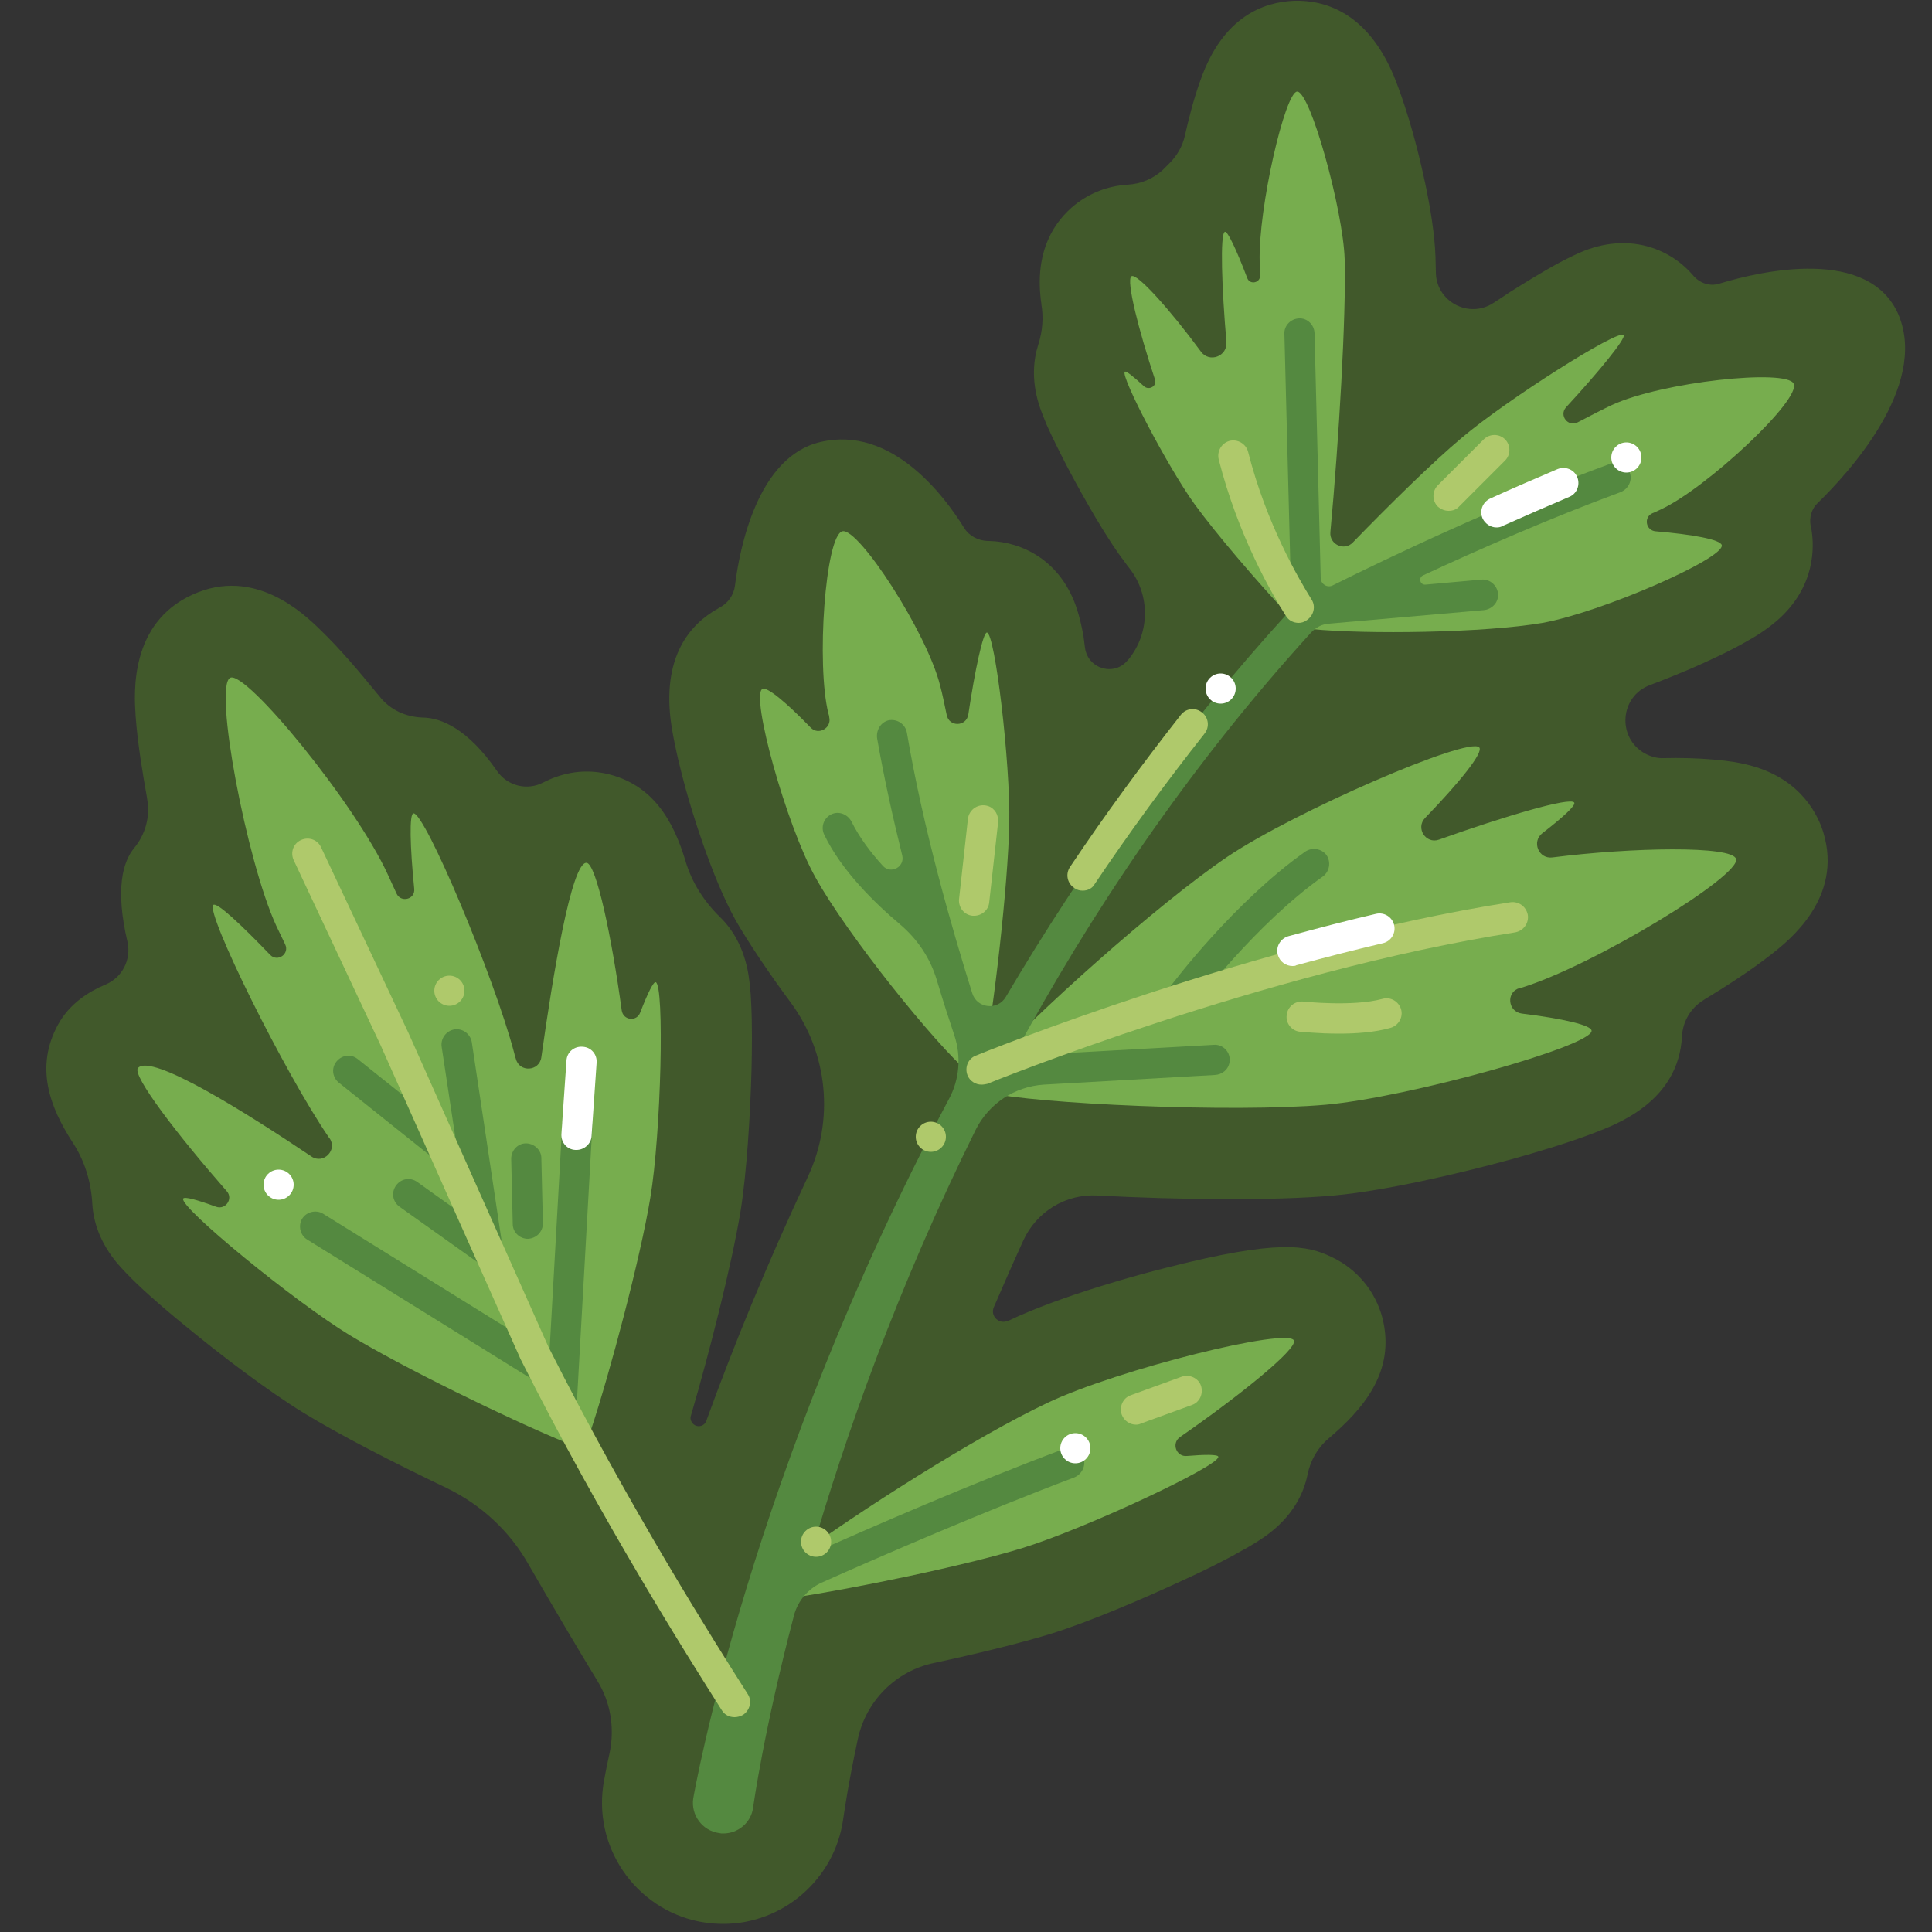<?xml version="1.0" encoding="utf-8"?>
<!-- Generator: Adobe Illustrator 20.0.0, SVG Export Plug-In . SVG Version: 6.00 Build 0)  -->
<svg version="1.1" id="Layer_1" xmlns="http://www.w3.org/2000/svg" xmlns:xlink="http://www.w3.org/1999/xlink" x="0px" y="0px"
	 viewBox="0 0 500 500" style="enable-background:new 0 0 500 500;" xml:space="preserve">
<rect x="0" y="0" width="500" height="500" fill="#333333" stroke="none"/>
<style type="text/css">
	.st0{fill:#AFC96B;stroke:#41592B;stroke-width:6;stroke-linecap:round;stroke-linejoin:round;stroke-miterlimit:10;}
	.st1{fill:#D1A982;}
	.st2{fill:#00FFFF;}
	.st3{clip-path:url(#SVGID_2_);}
	.st4{fill:#669635;stroke:#5F0A38;stroke-width:6;stroke-linecap:round;stroke-linejoin:round;stroke-miterlimit:10;}
	.st5{fill:none;stroke:#2F5B04;stroke-miterlimit:10;}
	.st6{fill:#669635;stroke:#2F5B04;stroke-linecap:round;stroke-linejoin:round;stroke-miterlimit:10;}
	.st7{fill:#998004;stroke:#998004;stroke-width:6;stroke-linejoin:round;stroke-miterlimit:10;}
	.st8{fill:none;stroke:#7CA440;stroke-width:2;stroke-linecap:round;stroke-linejoin:round;stroke-miterlimit:10;}
	.st9{fill:#DCCB0D;}
	.st10{fill:#E0E6FF;}
	.st11{fill:#E5C403;}
	.st12{fill:#998004;}
	.st13{fill:none;stroke:#528B16;stroke-linecap:round;stroke-miterlimit:10;}
	.st14{fill:#EEF2FF;stroke:#AFADA7;stroke-miterlimit:10;}
	.st15{fill:#E5C403;stroke:#998004;stroke-miterlimit:10;}
	.st16{opacity:0.4;fill:none;stroke:#7CA440;stroke-miterlimit:10;}
	.st17{opacity:0.3;fill:none;stroke:#7CA440;stroke-miterlimit:10;}
	.st18{opacity:0.2;fill:none;stroke:#7CA440;stroke-miterlimit:10;}
	.st19{opacity:0.1;fill:none;stroke:#7CA440;stroke-miterlimit:10;}
	.st20{fill:#528B16;}
	.st21{fill:none;stroke:#FFFFFF;stroke-linecap:round;stroke-miterlimit:10;}
	.st22{fill:#FFFFFF;}
	.st23{fill:#7C710D;}
	.st24{fill:#7CA440;}
	.st25{fill:#BBB630;}
	.st26{fill:#C5B92E;}
	.st27{fill:#CFBD2D;}
	.st28{fill:#DAC02C;}
	.st29{fill:#EEF2FF;}
	.st30{fill:#AFADA7;}
	.st31{fill:#5ABC18;}
	.st32{fill:#1C6600;}
	.st33{fill:#5ABC18;stroke:#1C6600;stroke-linecap:round;stroke-linejoin:round;stroke-miterlimit:10;}
	.st34{fill:none;stroke:#FFFFFF;stroke-linecap:round;stroke-linejoin:round;stroke-miterlimit:10;}
	.st35{fill:#7FBA19;}
	.st36{fill:#426807;}
	.st37{fill:#FFFDFE;}
	.st38{fill:#E8C5D2;stroke:#5F0A38;stroke-linecap:round;stroke-linejoin:round;stroke-miterlimit:10;}
	.st39{fill:#DB5E8B;}
	.st40{fill:#5F0A38;}
	.st41{fill:#628855;}
	.st42{opacity:0.1;fill:#B2496B;}
	.st43{fill:none;stroke:#628855;stroke-miterlimit:10;}
	.st44{fill:none;stroke:#2F5B04;stroke-width:2;stroke-linecap:round;stroke-miterlimit:10;}
	.st45{fill:none;stroke:#669635;stroke-linecap:round;stroke-miterlimit:10;}
	.st46{fill:#2F5B04;}
	.st47{fill:none;stroke:#2F5B04;stroke-linecap:round;stroke-linejoin:round;stroke-miterlimit:10;}
	.st48{fill:none;stroke:#FFFFFF;stroke-width:0.489;stroke-linecap:round;stroke-linejoin:round;stroke-miterlimit:10;}
	.st49{opacity:0.7;fill:none;stroke:#FFFFFF;stroke-linecap:round;stroke-linejoin:round;stroke-miterlimit:10;}
	.st50{fill:#669635;}
	.st51{fill:#E8C5D2;}
	.st52{fill:#F9EFF3;}
	.st53{fill:none;stroke:#000000;stroke-miterlimit:10;}
	.st54{fill:#709335;stroke:#384B1D;stroke-miterlimit:10;}
	.st55{fill:#709335;stroke:#384B1D;stroke-width:6;stroke-linecap:round;stroke-linejoin:round;stroke-miterlimit:10;}
	.st56{fill:#B2C172;}
	.st57{fill:none;stroke:#B2C172;stroke-linecap:round;stroke-linejoin:round;stroke-miterlimit:10;}
	.st58{fill:#FCED00;}
	.st59{fill:#8E8300;}
	.st60{fill:#709335;}
	.st61{fill:none;stroke:#709335;stroke-width:2;stroke-linecap:round;stroke-linejoin:round;stroke-miterlimit:10;}
	.st62{fill:none;stroke:#B2C172;stroke-linecap:round;stroke-miterlimit:10;}
	.st63{fill:none;stroke:#709335;stroke-width:2;stroke-miterlimit:10;}
	.st64{opacity:0.5;fill:#B2C172;}
	.st65{opacity:0.6;fill:#709335;}
	.st66{opacity:0.8;fill:none;stroke:#FFFFFF;stroke-linecap:round;stroke-miterlimit:10;}
	.st67{fill:#384B1D;}
	.st68{fill:#98AE5F;}
	.st69{fill:#8BA452;}
	.st70{fill:#C6D3AF;}
	.st71{fill:#568B31;}
	.st72{fill:none;stroke:#6B9F47;stroke-width:2;stroke-linecap:round;stroke-miterlimit:10;}
	.st73{fill:#77AD4E;}
	.st74{fill:#548940;}
	.st75{fill:none;stroke:#AFC96B;stroke-linecap:round;stroke-miterlimit:10;}
	.st76{fill:none;stroke:#548940;stroke-linecap:round;stroke-miterlimit:10;}
	.st77{fill:#AFC96B;}
	.st78{fill:#41592B;}
</style>
<path class="st78" d="M470.4,130.2c-1.6,1.5-2.2,3.8-1.8,5.9c0.1,0.3,0.1,0.6,0.2,0.9c0.7,4.1,1.3,14.8-9,23.7
	c-1.9,1.6-4.2,3.3-7.1,4.9c-4.9,2.9-10.9,5.6-15,7.4c-1.9,0.8-5.9,2.5-10.7,4.3c-7.8,2.9-8.6,13.6-1.3,17.7v0
	c1.5,0.8,3.2,1.3,4.9,1.2c4.2-0.1,8.8,0,13,0.4c3.8,0.3,6.9,0.8,9.7,1.6c13.2,3.6,17.4,13.3,18.6,17.3c5.1,16.9-8.9,27.9-13.5,31.5
	c-5.6,4.4-12.4,8.7-17.2,11.6c-0.1,0.1-0.2,0.1-0.3,0.2c-3.3,2-5.4,5.5-5.6,9.4l0,0c-0.9,16.7-16.4,22.6-23,25.1
	c-6.8,2.6-15,5-20.7,6.6c-13.8,3.8-33.2,8.3-46.5,9.5c-15.5,1.4-40.2,1.1-61,0c-8.3-0.5-15.9,4.2-19.3,11.7
	c-2.6,5.7-5.1,11.4-7.6,17.2c-1,2.3,1.4,4.6,3.7,3.5l0.1,0c13.8-6.6,34.7-12.2,40.8-13.7c29.3-7.5,36.5-5.8,42.8-2.8
	c6.6,3.1,11.4,8.9,13.2,15.9c3.4,13.7-4.9,23.4-14.1,31.2c-2.8,2.4-4.6,5.7-5.3,9.2c-1,4.9-3.8,10.8-10.7,15.8
	c-1.7,1.2-3.7,2.5-6.3,3.9c-4.9,2.8-10.9,5.7-15.1,7.6c-10.1,4.7-24.5,10.9-34.6,14c-7.9,2.4-18.9,5.1-30.1,7.5
	c-9.8,2.1-17.5,9.8-19.6,19.7c-2.6,12.1-3.6,19.5-3.8,20.8c-2.2,15.4-15.5,27-31,27c-1.5,0-3-0.1-4.5-0.3c-17-2.4-29-18.3-26.6-35.4
	c0.1-0.7,0.6-3.7,1.7-8.7c1.3-6.4,0.2-13-3.2-18.5c-5-8.2-11.1-18.5-17.8-30.1c-4.9-8.7-12.4-15.6-21.4-19.9
	c-13.4-6.4-27.8-13.8-36.9-19.4c-9-5.5-21.5-15-30.1-22.1c-3.6-2.9-8.7-7.2-12.8-11.1c-2.2-2.1-3.8-3.8-5.2-5.4
	c-4.6-5.5-6.2-10.8-6.5-15.3c-0.3-5.8-2-11.4-5.2-16.2c-5.8-9-9.7-19.3-3.7-30.3c3-5.5,8-8.6,12.3-10.4c4.3-1.8,6.7-6.4,5.7-11
	c-3.3-14-1.1-20.9,1.7-24.3c2.9-3.5,4.2-8.1,3.4-12.6c0-0.2-0.1-0.4-0.1-0.7c-1-5.6-2.4-13.8-2.9-20.9c-0.4-5.9-1.6-24,14.7-31.4
	c16.1-7.4,28.9,5,33.1,9.1c5.1,4.9,10.3,11.1,13.8,15.4c0.4,0.5,0.9,1.1,1.5,1.8c2.7,3.5,6.9,5.4,11.3,5.5
	c4.6,0.1,11.5,2.8,19.1,13.8c2.7,3.9,7.8,5.2,12,3c4.1-2.1,9.6-3.7,16.2-2.3c12.2,2.7,17.5,12.3,20.6,22.6
	c1.6,5.5,4.8,10.5,8.9,14.5c3.3,3.2,6.2,7.9,7.4,14.9c0.3,2.1,0.6,4.4,0.7,7.4c0.3,5.6,0.2,12.3,0.1,17c-0.3,11.2-1.2,26.8-2.9,37.2
	c-2.3,13.7-7.9,35.9-12.8,52.6c-0.2,0.5-0.1,1.1,0.2,1.6l0,0c0.9,1.6,3.2,1.4,3.8-0.3c7-19.3,15.7-40.6,26.2-63
	c7-14.8,5.3-32.2-4.4-45.3c-5.7-7.7-10.8-15.3-14.2-21.2c-6.4-11.6-11.5-28.8-12.9-33.9c-1.2-4.3-2.8-10.7-3.7-16.3
	c-2.8-18.2,5-26.6,12-30.5c0.2-0.1,0.3-0.2,0.5-0.3c2.1-1.1,3.6-3.2,3.9-5.6c1.2-9.6,5.8-33.4,22.1-37.2
	c18.5-4.4,32.2,14.1,37.2,22.2c1.3,2.1,3.6,3.3,6.1,3.4c0.1,0,0.2,0,0.4,0c8.3,0.2,18.7,4.9,22.8,17.9c0.6,1.9,1.1,4,1.6,6.7
	l0.4,3.1c0.8,5.5,7.7,7.4,11.1,3.1l0.2-0.2c5.5-6.8,5.6-16.5,0.3-23.4c-0.9-1.1-1.6-2.2-2.4-3.2c-5.6-7.8-11.9-19.6-13.7-23
	c-1.5-2.9-3.7-7.2-5.4-11c-0.9-2.2-1.6-3.9-2.1-5.6c-1.8-6-1.4-11.1-0.1-15.2c1.1-3.4,1.4-7,0.8-10.5l0-0.1
	c-2-13.8,3.6-21.5,8.7-25.6c3.9-3.1,8.6-4.9,13.6-5.2c3.4-0.2,6.6-1.5,9.1-3.8l1.8-1.8c1.9-1.9,3.3-4.3,3.9-6.9l0,0
	c0.9-4,2.3-9.7,4.1-14.6C316.5,4.2,327.1,0.5,335,0.2c7.9-0.2,18.8,3,25.7,19.4c2,4.9,3.8,10.7,4.9,14.6c1.3,4.6,5.5,20.6,5.9,32.2
	c0,1.2,0.1,2.6,0.1,4c0,7.6,8.5,12.2,14.9,8c1.4-0.9,2.8-1.8,4.1-2.7c3.5-2.2,8.6-5.4,13.1-7.8c2.5-1.3,4.5-2.3,6.3-3
	c12.6-4.9,22.9,0.1,28.2,6.4c0,0,0,0,0,0c1.7,2,4.3,2.9,6.8,2.1c10.8-3.3,38.8-9.7,46.4,8.2C499,100.2,478.1,122.7,470.4,130.2z
	 M442.9,109.2L442.9,109.2L442.9,109.2z"/>
<path class="st73" d="M250.5,277.4c1.2-1.3,2.5-2.4,4.1-3.2c2.5-12.3,6.3-45.1,6.6-61.2c0.3-15.4-3.7-49.3-5.8-49.3
	c-1,0-3.1,9.8-4.8,21.2c-0.5,3.2-5,3.3-5.6,0.1c-0.6-2.8-1.1-5.4-1.7-7.6c-3.5-13.9-21.2-41-25.3-39.9c-4.4,1.1-6.8,34.5-3.6,47.2
	c0.1,0.3,0.2,0.6,0.2,0.9c0.7,2.8-2.8,4.8-4.8,2.7c-6.1-6.3-11.3-10.7-12.5-10c-3.1,1.7,6.2,35.3,13.7,48.7
	C219.2,241.9,242.3,270.5,250.5,277.4z"/>
<path class="st73" d="M449.3,222.3c-1-3.5-27.1-3-47.5-0.4c-3.6,0.5-5.5-4.1-2.6-6.3c5.3-4.1,8.7-7.2,8.2-7.9
	c-1-1.5-17.9,3.5-35,9.6c-3.4,1.2-6.1-3-3.6-5.6c8.9-9.2,15.3-17.1,14-18.3c-2.9-2.8-47.7,16.6-65.1,28.3
	c-18.2,12.3-50.8,41.6-61.8,54.1c0.1,0.7,0.2,1.4,0.2,2.1c0,1.7-0.3,3.3-0.9,4.8c12.8,3,63.8,5.3,87.9,3.2
	c21.3-1.9,68.6-15.1,68.8-19.1c0.1-1.5-7.6-3.2-18.1-4.5c-3.6-0.5-4.1-5.6-0.5-6.6c0.1,0,0.1,0,0.2,0
	C412.5,249.9,450.6,226.6,449.3,222.3z"/>
<path class="st73" d="M151.8,223.3c2.5,0.2,6.5,19.1,9.1,38.2c0.4,2.6,3.9,3,4.8,0.5c1.9-4.9,3.4-8,4-7.8c2.3,0.7,1.4,39.1-1.4,55.8
	c-2.6,15.7-10.4,45.1-15.4,60.2l-6.8,3c-14.8-6.1-42-19.4-55.5-27.6c-14.5-8.8-44.2-33.2-43.2-35.4c0.3-0.6,3.6,0.3,8.5,2.1
	c2.5,0.9,4.5-2.1,2.8-4c-12.7-14.5-24.6-30-23-31.9c3.4-3.9,27.8,11.4,44.9,22.9c3.1,2.1,6.8-1.7,4.7-4.7c0,0-0.1-0.1-0.1-0.1
	c-11.6-16.9-32.1-58.4-30-60.3c0.9-0.8,7,4.9,14.7,12.9c1.9,2,5.1-0.2,3.9-2.7c-0.8-1.7-1.6-3.3-2.3-4.8
	c-7.7-16.7-16.3-62.2-11.9-64.2c4.1-1.9,32.4,32.6,40.8,51c0.7,1.5,1.4,3.1,2.2,4.8c1.1,2.5,4.9,1.6,4.6-1.2
	c-1.1-11-1.3-19.4-0.2-19.5c2.9-0.4,20.9,42.3,26.1,62.1c0.1,0.5,0.2,0.9,0.4,1.4c0.9,3.6,6.1,3.3,6.6-0.4
	C143,252.9,147.9,223,151.8,223.3z"/>
<path class="st73" d="M339.4,162.8c14.1,1.4,44.8,1,59.8-1.6c15.1-2.7,47-16.6,46.4-20.1c-0.3-1.5-7.7-2.8-17.1-3.6
	c-2.6-0.2-3.2-3.7-0.8-4.7c0.8-0.3,1.5-0.7,2.2-1c11.8-5.5,36.3-28.4,34.3-32.5c-1.8-3.9-34-0.5-47,5.5c-2.6,1.2-5.6,2.8-8.9,4.5
	c-2.5,1.3-4.9-1.8-3-3.9c8.4-9.1,15.6-17.9,14.9-18.7c-1.3-1.6-30.2,16.7-41.9,26.6c-7.4,6.2-18.6,17.2-28.2,27.1
	c-2.2,2.3-6.1,0.5-5.8-2.7c2.2-23.6,4.1-55.9,3.7-70.6c-0.4-12.7-8.9-43.5-12.3-43.4c-3.1,0.1-10.1,30.1-9.7,44.1
	c0,1.1,0.1,2.3,0.1,3.5c0.1,1.9-2.6,2.5-3.3,0.7c-2.7-7.1-5.1-12.3-5.8-12c-1.3,0.4-0.8,14.8,0.4,28.5c0.3,3.7-4.4,5.5-6.6,2.5
	c-7.8-10.6-16.6-20.5-18-19.5c-1.4,1.1,1.9,14,6.1,26.7c0.6,1.7-1.5,2.9-2.8,1.8c-2.7-2.5-4.7-4.1-5-3.8c-1.2,1.1,11.1,24.6,18,34.2
	c5.5,7.6,16.3,20.2,24.2,28.6L339.4,162.8z"/>
<path class="st73" d="M334.9,347c-0.9-3.7-45.7,7.4-63.9,16.1c-18.4,8.7-48.6,27.9-65.6,40.4c0.5,1.4,0.8,3,0.8,4.6
	c0,1.9-0.4,3.7-1.1,5.4c16-2.4,44.7-8.3,59.6-12.9c16.2-5,51-21.3,50.6-23.6c-0.1-0.6-3.3-0.6-8.1-0.2c-2.8,0.3-4.1-3.3-1.8-4.9
	C321.1,361,335.5,349.3,334.9,347z"/>
<path class="st74" d="M343.9,161.4l40.1-3.5c2-0.2,3.7-1.8,3.7-3.9c0-2.3-2-4.2-4.3-4l-14.5,1.3c-1.4,0.1-1.9-1.8-0.6-2.4
	c14.6-6.8,33.1-14.9,51-21.5c1.9-0.7,3.1-2.7,2.6-4.7c-0.6-2.3-3-3.5-5.1-2.7c-28.1,10.3-57.7,24.4-71.9,31.5
	c-1.4,0.7-3-0.3-3.1-1.8l-1.6-63.5c-0.1-2.2-1.9-3.9-4-3.8c-2.2,0.1-3.9,1.9-3.8,4l1.8,69.9l0,0c0,0.8-0.3,1.7-0.9,2.3
	c-29.3,32.2-53.4,66.2-73,99.4c-2.1,3.6-7.5,3-8.7-1c-5.2-16.6-12.6-42.1-16.9-67.4c-0.4-2.2-2.5-3.6-4.7-3.2
	c-2.1,0.5-3.3,2.6-3,4.7c1.8,10.3,4.1,20.6,6.5,30.3c0.7,3-3,4.9-5,2.7c-3.2-3.5-6.1-7.4-8.1-11.4c-0.9-1.8-3-2.8-4.9-2.1
	c-2.2,0.8-3.2,3.3-2.2,5.4c4.5,9.4,13.3,17.9,19.6,23.2c4.5,3.8,7.8,8.7,9.5,14.3c1.7,5.7,3.3,10.6,4.6,14.5
	c1.8,5.4,1.3,11.4-1.4,16.4c-51.5,96.7-66,179.9-66.2,181.1c-0.6,4.3,2.4,8.3,6.7,8.9c0.4,0.1,0.7,0.1,1.1,0.1
	c3.8,0,7.2-2.8,7.7-6.7c0.1-0.6,2.7-19.7,10.6-49.8c1-3.7,3.6-6.8,7.1-8.4c15.2-6.8,42-18.4,65.3-27.2c1.9-0.7,3.1-2.8,2.6-4.7
	c-0.6-2.3-3-3.5-5.2-2.7c-23.3,8.7-50,20.3-65.4,27.2c8.8-30.4,22.3-68.8,42.6-109.8c3.4-6.8,10.1-11.2,17.6-11.7l44.3-2.5
	c1.9-0.1,3.5-1.4,3.8-3.3c0.4-2.6-1.7-4.7-4.1-4.5l-51.8,2.9c19.7-36.5,44.9-74.3,77-109.6c0.6-0.6,1.3-1.2,2.1-1.6l0,0
	C342.1,161.7,343,161.5,343.9,161.4z"/>
<path class="st77" d="M280.2,230.5c-0.8,0-1.5-0.2-2.2-0.7c-1.8-1.2-2.3-3.6-1.1-5.4c9.1-13.6,18.8-26.8,28.7-39.4
	c1.3-1.7,3.8-2,5.5-0.6c1.7,1.3,2,3.8,0.6,5.5c-9.8,12.4-19.4,25.5-28.4,38.9C282.7,229.9,281.5,230.5,280.2,230.5z"/>
<path class="st22" d="M387.3,136.5c-1.5,0-2.9-0.9-3.6-2.3c-0.9-2,0-4.3,2-5.2c5.9-2.7,11.8-5.2,17.4-7.6c2-0.8,4.3,0.1,5.1,2.1
	c0.8,2-0.1,4.3-2.1,5.1c-5.6,2.4-11.4,4.9-17.2,7.5C388.4,136.4,387.9,136.5,387.3,136.5z"/>
<path class="st74" d="M145.4,366.5c-0.1,0-0.1,0-0.2,0c-2.2-0.1-3.8-2-3.7-4.1l4-71.3c0.1-2.2,1.9-3.8,4.1-3.7
	c2.2,0.1,3.8,2,3.7,4.1l-4,71.3C149.2,364.8,147.5,366.5,145.4,366.5z"/>
<path class="st74" d="M139.4,357.3c-0.7,0-1.4-0.2-2.1-0.6l-57.8-35.9c-1.8-1.1-2.4-3.6-1.3-5.4c1.1-1.8,3.6-2.4,5.4-1.3l57.8,35.9
	c1.8,1.1,2.4,3.6,1.3,5.4C142,356.6,140.7,357.3,139.4,357.3z"/>
<path class="st74" d="M131.5,332.3l-28.1-20c-1.8-1.3-2.2-3.7-0.9-5.5c1.3-1.8,3.7-2.2,5.5-0.9l13,9.3l-6.7-44.3
	c-0.3-2.1,1.1-4.1,3.3-4.5c2.1-0.3,4.1,1.1,4.5,3.3L131.5,332.3z"/>
<path class="st74" d="M113.5,299.8c-0.9,0-1.7-0.3-2.4-0.9l-23.4-18.7c-1.7-1.4-2-3.8-0.6-5.5c1.4-1.7,3.8-2,5.5-0.6l23.4,18.7
	c1.7,1.4,2,3.8,0.6,5.5C115.7,299.3,114.6,299.8,113.5,299.8z"/>
<path class="st74" d="M305.9,261.7c-0.8,0-1.6-0.3-2.3-0.8c-1.7-1.3-2.1-3.8-0.8-5.5c0.7-0.9,16.6-22,35-35c1.8-1.2,4.2-0.8,5.5,0.9
	c1.2,1.8,0.8,4.2-0.9,5.5c-17.4,12.3-33.1,33.1-33.3,33.3C308.3,261.2,307.1,261.7,305.9,261.7z"/>
<path class="st77" d="M346.5,267.5c-5.4,0-9.8-0.5-10.1-0.5c-2.1-0.2-3.7-2.2-3.4-4.3c0.2-2.2,2.2-3.7,4.3-3.5
	c0.1,0,12.8,1.4,20.5-0.7c2.1-0.6,4.2,0.7,4.8,2.7c0.6,2.1-0.7,4.2-2.7,4.8C355.7,267.2,350.8,267.5,346.5,267.5z"/>
<path class="st77" d="M374.9,132.2c-1,0-2-0.4-2.8-1.1c-1.5-1.5-1.5-4,0-5.5l11.9-11.9c1.5-1.5,4-1.5,5.5,0c1.5,1.5,1.5,4,0,5.5
	l-11.9,11.9C376.9,131.9,375.9,132.2,374.9,132.2z"/>
<path class="st77" d="M252.1,237c-0.1,0-0.3,0-0.4,0c-2.2-0.2-3.7-2.2-3.5-4.3l2.3-20.8c0.3-2.4,2.7-4.1,5.2-3.3
	c1.8,0.6,2.8,2.4,2.6,4.3l-2.3,20.7C255.8,235.5,254.1,237,252.1,237z"/>
<path class="st74" d="M136.6,320.6c-2.1,0-3.9-1.7-3.9-3.8l-0.4-16.9c0-2.2,1.7-4,3.8-4c2.1,0,4,1.7,4,3.8l0.4,16.9
	C140.5,318.8,138.8,320.5,136.6,320.6C136.6,320.6,136.6,320.6,136.6,320.6z"/>
<path class="st77" d="M294,368.7c-1.6,0-3.1-1-3.7-2.6c-0.7-2,0.3-4.3,2.3-5l13.2-4.8c2-0.7,4.3,0.3,5,2.3c0.7,2-0.3,4.3-2.3,5
	l-13.2,4.8C294.9,368.6,294.5,368.7,294,368.7z"/>
<circle class="st77" cx="116.3" cy="256.4" r="3.9"/>
<circle class="st22" cx="72.1" cy="306.6" r="3.9"/>
<path class="st77" d="M190.1,444.4c-1.3,0-2.6-0.6-3.3-1.8c-8.5-13.4-31-48.9-52-90.7l-0.1-0.2l-36.2-81.2L76,222.6
	c-0.9-2-0.1-4.3,1.9-5.2c2-0.9,4.3-0.1,5.2,1.9l22.6,48l36.2,81.2c20.9,41.5,43.2,76.7,51.6,89.9c1.2,1.8,0.6,4.2-1.2,5.4
	C191.6,444.2,190.8,444.4,190.1,444.4z"/>
<path class="st77" d="M254,280.7c-1.5,0-3-0.9-3.6-2.4c-0.8-2,0.1-4.3,2.1-5.1c0.7-0.3,72.7-29.5,138.4-39.7
	c2.1-0.3,4.1,1.1,4.5,3.3c0.3,2.1-1.1,4.1-3.3,4.5c-64.8,10.1-135.9,38.9-136.6,39.2C255,280.6,254.5,280.7,254,280.7z"/>
<path class="st22" d="M334.5,250c-1.7,0-3.3-1.1-3.8-2.9c-0.6-2.1,0.7-4.2,2.7-4.8c7.7-2.1,15.4-4.1,22.7-5.8
	c2.1-0.5,4.2,0.8,4.7,2.9c0.5,2.1-0.8,4.2-2.9,4.7c-7.2,1.7-14.7,3.6-22.4,5.7C335.2,250,334.9,250,334.5,250z"/>
<path class="st77" d="M336.1,161.2c-1.3,0-2.6-0.6-3.3-1.8c-3.6-5.6-12.4-20.8-17.4-40.5c-0.5-2.1,0.7-4.2,2.8-4.8
	c2.1-0.5,4.2,0.7,4.8,2.8c4.7,18.6,13.1,32.9,16.4,38.2c1.2,1.8,0.6,4.2-1.2,5.4C337.5,161,336.8,161.2,336.1,161.2z"/>
<circle class="st22" cx="420.9" cy="118.4" r="3.9"/>
<circle class="st22" cx="315.9" cy="178.2" r="3.9"/>
<circle class="st22" cx="278.3" cy="374.8" r="3.9"/>
<circle class="st77" cx="211.2" cy="399" r="3.9"/>
<circle class="st77" cx="240.9" cy="294.2" r="3.9"/>
<path class="st22" d="M149.2,297.6c-0.1,0-0.2,0-0.3,0c-2.2-0.1-3.8-2-3.6-4.2l1.3-18.9c0.1-2.2,2-3.8,4.2-3.6
	c2.2,0.1,3.8,2,3.6,4.2l-1.3,18.9C153,296,151.2,297.6,149.2,297.6z"/>
</svg>
